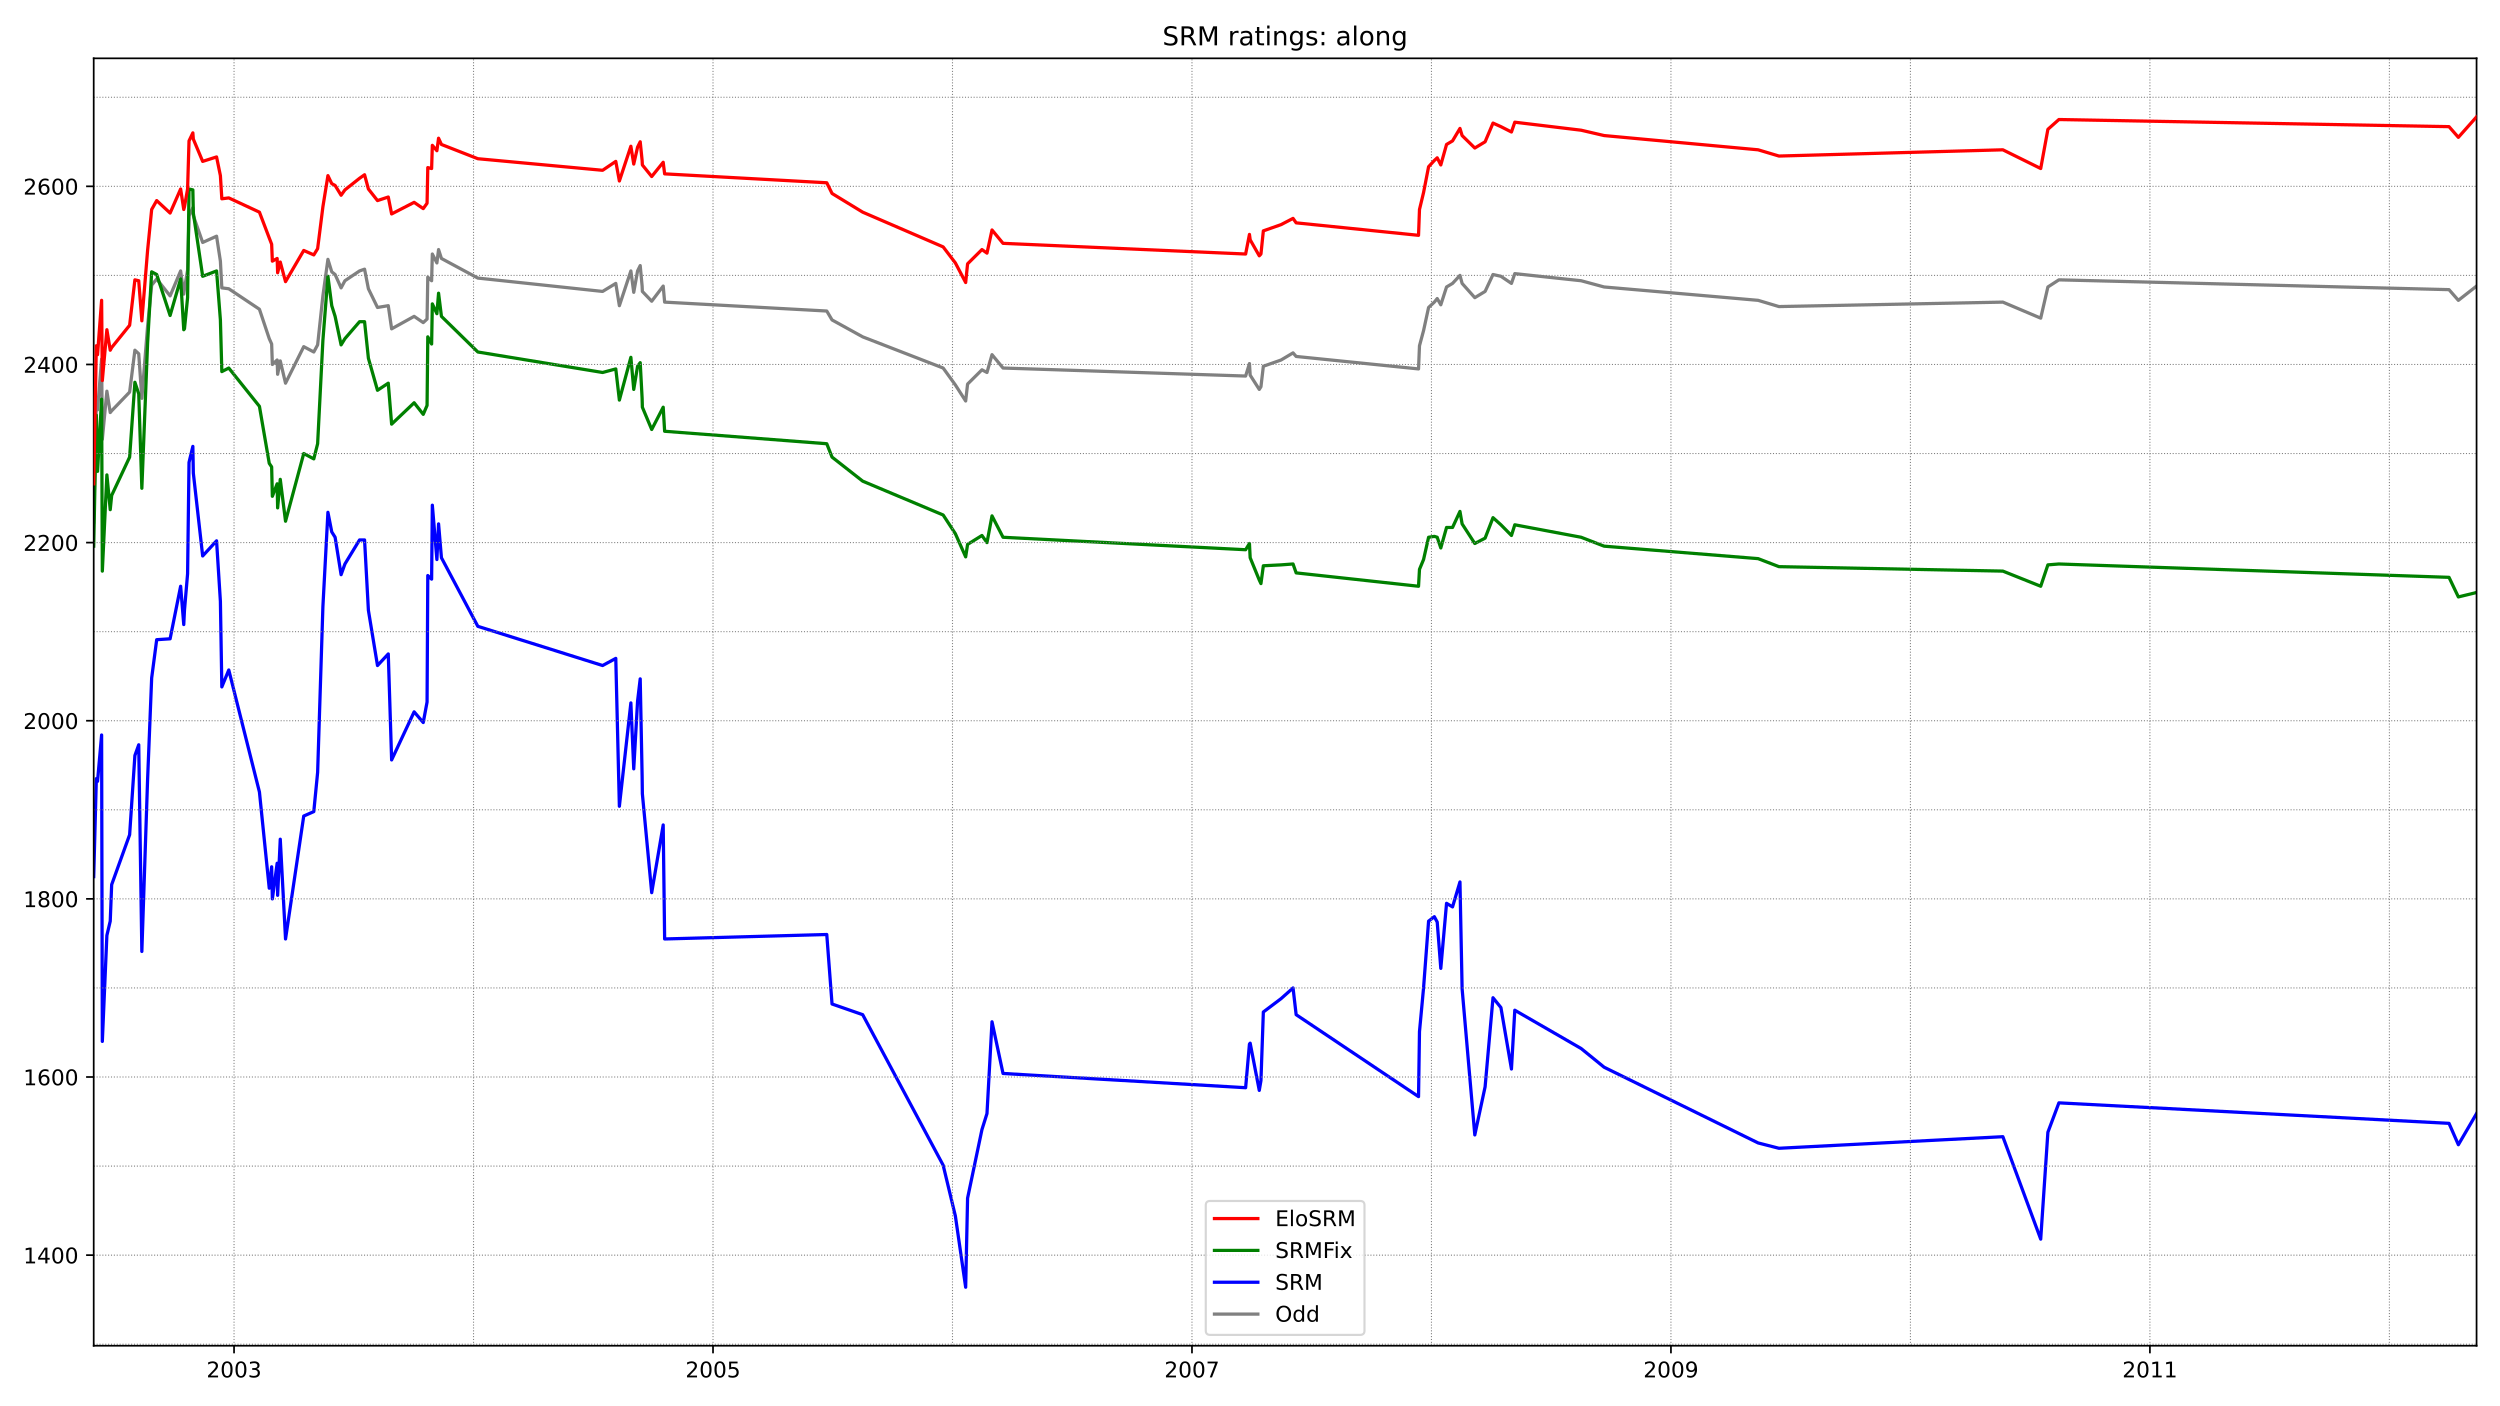 <?xml version="1.0" encoding="utf-8" standalone="no"?>
<!DOCTYPE svg PUBLIC "-//W3C//DTD SVG 1.1//EN"
  "http://www.w3.org/Graphics/SVG/1.1/DTD/svg11.dtd">
<!-- Created with matplotlib (https://matplotlib.org/) -->
<svg height="648pt" version="1.1" viewBox="0 0 1152 648" width="1152pt" xmlns="http://www.w3.org/2000/svg" xmlns:xlink="http://www.w3.org/1999/xlink">
 <defs>
  <style type="text/css">*{stroke-linecap:butt;stroke-linejoin:round;}</style>
 </defs>
 <g id="figure_1">
  <g id="patch_1">
   <path d="M 0 648 
L 1152 648 
L 1152 0 
L 0 0 
z
" style="fill:#ffffff;"/>
  </g>
  <g id="axes_1">
   <g id="patch_2">
    <path d="M 43.18 620.12 
L 1141.2 620.12 
L 1141.2 26.88 
L 43.18 26.88 
z
" style="fill:#ffffff;"/>
   </g>
   <g id="line2d_1">
    <path clip-path="url(#pfefa98c8f2)" d="M 43.18 240.593 
L 44.394 184.774 
L 44.946 188.878 
L 46.822 165.483 
L 47.153 202.422 
L 49.249 180.259 
L 50.794 190.109 
L 51.457 189.288 
L 59.733 180.669 
L 62.161 161.379 
L 63.927 163.021 
L 65.361 183.542 
L 68.01 150.297 
L 69.886 131.417 
L 72.203 128.544 
L 78.383 136.343 
L 83.238 124.85 
L 84.673 135.522 
L 85.004 133.059 
L 86.439 124.44 
L 87.101 99.404 
L 88.866 95.71 
L 89.087 99.404 
L 93.391 111.717 
L 99.791 108.843 
L 101.557 120.336 
L 102.219 132.649 
L 105.42 133.059 
L 119.545 142.499 
L 124.069 156.043 
L 125.173 158.506 
L 125.504 167.946 
L 127.711 165.894 
L 127.932 172.461 
L 129.146 166.304 
L 131.573 176.565 
L 139.96 159.737 
L 144.595 162.2 
L 146.361 158.916 
L 148.789 136.343 
L 151.106 119.515 
L 152.872 125.261 
L 154.417 126.492 
L 157.175 132.649 
L 158.941 129.365 
L 165.673 124.85 
L 167.99 124.03 
L 169.756 133.059 
L 173.949 141.678 
L 178.915 140.857 
L 180.46 151.529 
L 190.833 145.782 
L 195.027 148.655 
L 196.792 147.014 
L 197.124 127.723 
L 198.889 129.365 
L 199.22 117.052 
L 201.317 121.156 
L 202.089 115 
L 203.414 119.104 
L 220.187 128.134 
L 277.682 134.29 
L 283.751 130.596 
L 285.407 140.857 
L 290.704 124.85 
L 292.028 134.701 
L 293.793 124.85 
L 295.007 122.388 
L 295.89 131.828 
L 296 134.29 
L 300.304 138.805 
L 305.601 131.828 
L 306.263 139.216 
L 380.973 143.32 
L 383.401 147.424 
L 397.526 155.222 
L 434.605 169.588 
L 440.233 177.386 
L 444.978 184.774 
L 445.861 176.975 
L 452.482 170.408 
L 454.8 171.64 
L 457.117 163.431 
L 462.193 169.588 
L 573.982 173.281 
L 575.747 167.535 
L 576.078 172.871 
L 580.272 179.438 
L 581.044 178.207 
L 582.148 168.767 
L 590.314 165.894 
L 595.832 162.61 
L 597.266 164.252 
L 653.657 169.998 
L 654.098 159.327 
L 655.974 152.349 
L 658.292 141.678 
L 660.94 139.216 
L 662.265 137.574 
L 663.92 140.447 
L 666.568 132.238 
L 669.327 130.596 
L 672.748 126.903 
L 673.741 130.596 
L 679.59 137.163 
L 684.335 134.29 
L 687.977 126.492 
L 691.619 127.313 
L 696.474 130.596 
L 698.019 126.082 
L 728.587 129.365 
L 739.181 132.238 
L 810.139 138.395 
L 819.739 141.268 
L 922.92 139.216 
L 940.356 146.603 
L 943.667 132.238 
L 948.743 128.955 
L 1128.509 133.469 
L 1132.813 138.395 
L 1141.2 131.828 
" style="fill:none;stroke:#808080;stroke-linecap:square;stroke-width:1.5;"/>
   </g>
   <g id="line2d_2">
    <path clip-path="url(#pfefa98c8f2)" d="M 43.18 403.945 
L 44.394 358.797 
L 44.946 360.029 
L 46.822 338.686 
L 47.153 479.875 
L 49.249 431.033 
L 50.794 424.467 
L 51.457 407.639 
L 59.733 384.655 
L 62.161 348.126 
L 63.927 343.201 
L 65.361 438.421 
L 68.01 359.208 
L 69.886 312.418 
L 72.203 294.77 
L 78.383 294.359 
L 83.238 270.144 
L 84.673 287.792 
L 85.004 281.225 
L 86.439 264.398 
L 87.101 213.093 
L 88.866 205.706 
L 89.087 218.019 
L 93.391 256.189 
L 99.791 249.212 
L 101.557 277.121 
L 102.219 316.523 
L 105.42 308.724 
L 119.545 364.954 
L 124.069 409.281 
L 125.173 399.43 
L 125.504 414.206 
L 127.711 397.788 
L 127.932 412.564 
L 129.146 386.707 
L 131.573 432.675 
L 139.96 376.035 
L 144.595 373.983 
L 146.361 355.924 
L 148.789 279.584 
L 151.106 236.078 
L 152.872 245.107 
L 154.417 247.57 
L 157.175 264.808 
L 158.941 259.883 
L 165.673 248.801 
L 167.99 248.801 
L 169.756 281.225 
L 173.949 306.672 
L 178.915 301.337 
L 180.46 350.178 
L 190.833 328.015 
L 195.027 332.94 
L 196.792 323.5 
L 197.124 265.219 
L 198.889 266.86 
L 199.22 232.794 
L 201.317 257.831 
L 202.089 241.413 
L 203.414 257.01 
L 220.187 288.613 
L 277.682 306.672 
L 283.751 303.389 
L 285.407 371.521 
L 290.704 323.91 
L 292.028 354.282 
L 293.793 323.09 
L 295.007 312.829 
L 295.89 357.566 
L 296 365.775 
L 300.304 411.333 
L 305.601 380.14 
L 306.263 432.675 
L 380.973 430.623 
L 383.401 462.637 
L 397.526 467.562 
L 434.605 536.925 
L 440.233 560.32 
L 444.978 593.155 
L 445.861 552.111 
L 452.482 520.508 
L 454.8 513.12 
L 457.117 470.845 
L 462.193 494.651 
L 573.982 501.218 
L 575.747 481.106 
L 576.078 480.696 
L 580.272 502.449 
L 581.044 497.934 
L 582.148 466.331 
L 590.314 460.174 
L 595.832 455.249 
L 597.266 467.562 
L 653.657 505.322 
L 654.098 475.36 
L 655.974 455.249 
L 658.292 424.467 
L 660.94 422.414 
L 662.265 424.877 
L 663.92 446.219 
L 666.568 416.258 
L 669.327 417.9 
L 672.748 406.407 
L 673.741 455.659 
L 679.59 522.97 
L 684.335 500.807 
L 687.977 459.764 
L 691.619 464.279 
L 696.474 492.598 
L 698.019 465.51 
L 728.587 483.158 
L 739.181 491.778 
L 810.139 526.664 
L 819.739 529.127 
L 922.92 523.791 
L 940.356 570.991 
L 943.667 521.739 
L 948.743 508.195 
L 1128.509 517.635 
L 1132.813 527.485 
L 1141.2 513.12 
" style="fill:none;stroke:#0000ff;stroke-linecap:square;stroke-width:1.5;"/>
   </g>
   <g id="matplotlib.axis_1">
    <g id="xtick_1">
     <g id="line2d_3">
      <defs>
       <path d="M 0 0 
L 0 3.5 
" id="mb8a18c0bf9" style="stroke:#000000;stroke-width:0.8;"/>
      </defs>
      <g>
       <use style="stroke:#000000;stroke-width:0.8;" x="107.847" xlink:href="#mb8a18c0bf9" y="620.12"/>
      </g>
     </g>
     <g id="text_1">
      <!-- 2003 -->
      <g transform="translate(95.122 634.718)scale(0.1 -0.1)">
       <defs>
        <path d="M 19.188 8.297 
L 53.609 8.297 
L 53.609 0 
L 7.328 0 
L 7.328 8.297 
Q 12.938 14.109 22.625 23.891 
Q 32.328 33.688 34.812 36.531 
Q 39.547 41.844 41.422 45.531 
Q 43.312 49.219 43.312 52.781 
Q 43.312 58.594 39.234 62.25 
Q 35.156 65.922 28.609 65.922 
Q 23.969 65.922 18.812 64.312 
Q 13.672 62.703 7.812 59.422 
L 7.812 69.391 
Q 13.766 71.781 18.938 73 
Q 24.125 74.219 28.422 74.219 
Q 39.75 74.219 46.484 68.547 
Q 53.219 62.891 53.219 53.422 
Q 53.219 48.922 51.531 44.891 
Q 49.859 40.875 45.406 35.406 
Q 44.188 33.984 37.641 27.219 
Q 31.109 20.453 19.188 8.297 
z
" id="DejaVuSans-50"/>
        <path d="M 31.781 66.406 
Q 24.172 66.406 20.328 58.906 
Q 16.5 51.422 16.5 36.375 
Q 16.5 21.391 20.328 13.891 
Q 24.172 6.391 31.781 6.391 
Q 39.453 6.391 43.281 13.891 
Q 47.125 21.391 47.125 36.375 
Q 47.125 51.422 43.281 58.906 
Q 39.453 66.406 31.781 66.406 
z
M 31.781 74.219 
Q 44.047 74.219 50.516 64.516 
Q 56.984 54.828 56.984 36.375 
Q 56.984 17.969 50.516 8.266 
Q 44.047 -1.422 31.781 -1.422 
Q 19.531 -1.422 13.062 8.266 
Q 6.594 17.969 6.594 36.375 
Q 6.594 54.828 13.062 64.516 
Q 19.531 74.219 31.781 74.219 
z
" id="DejaVuSans-48"/>
        <path d="M 40.578 39.312 
Q 47.656 37.797 51.625 33 
Q 55.609 28.219 55.609 21.188 
Q 55.609 10.406 48.188 4.484 
Q 40.766 -1.422 27.094 -1.422 
Q 22.516 -1.422 17.656 -0.516 
Q 12.797 0.391 7.625 2.203 
L 7.625 11.719 
Q 11.719 9.328 16.594 8.109 
Q 21.484 6.891 26.812 6.891 
Q 36.078 6.891 40.938 10.547 
Q 45.797 14.203 45.797 21.188 
Q 45.797 27.641 41.281 31.266 
Q 36.766 34.906 28.719 34.906 
L 20.219 34.906 
L 20.219 43.016 
L 29.109 43.016 
Q 36.375 43.016 40.234 45.922 
Q 44.094 48.828 44.094 54.297 
Q 44.094 59.906 40.109 62.906 
Q 36.141 65.922 28.719 65.922 
Q 24.656 65.922 20.016 65.031 
Q 15.375 64.156 9.812 62.312 
L 9.812 71.094 
Q 15.438 72.656 20.344 73.438 
Q 25.25 74.219 29.594 74.219 
Q 40.828 74.219 47.359 69.109 
Q 53.906 64.016 53.906 55.328 
Q 53.906 49.266 50.438 45.094 
Q 46.969 40.922 40.578 39.312 
z
" id="DejaVuSans-51"/>
       </defs>
       <use xlink:href="#DejaVuSans-50"/>
       <use x="63.623" xlink:href="#DejaVuSans-48"/>
       <use x="127.246" xlink:href="#DejaVuSans-48"/>
       <use x="190.869" xlink:href="#DejaVuSans-51"/>
      </g>
     </g>
    </g>
    <g id="xtick_2">
     <g id="line2d_4">
      <g>
       <use style="stroke:#000000;stroke-width:0.8;" x="328.555" xlink:href="#mb8a18c0bf9" y="620.12"/>
      </g>
     </g>
     <g id="text_2">
      <!-- 2005 -->
      <g transform="translate(315.83 634.718)scale(0.1 -0.1)">
       <defs>
        <path d="M 10.797 72.906 
L 49.516 72.906 
L 49.516 64.594 
L 19.828 64.594 
L 19.828 46.734 
Q 21.969 47.469 24.109 47.828 
Q 26.266 48.188 28.422 48.188 
Q 40.625 48.188 47.75 41.5 
Q 54.891 34.812 54.891 23.391 
Q 54.891 11.625 47.562 5.094 
Q 40.234 -1.422 26.906 -1.422 
Q 22.312 -1.422 17.547 -0.641 
Q 12.797 0.141 7.719 1.703 
L 7.719 11.625 
Q 12.109 9.234 16.797 8.062 
Q 21.484 6.891 26.703 6.891 
Q 35.156 6.891 40.078 11.328 
Q 45.016 15.766 45.016 23.391 
Q 45.016 31 40.078 35.438 
Q 35.156 39.891 26.703 39.891 
Q 22.75 39.891 18.812 39.016 
Q 14.891 38.141 10.797 36.281 
z
" id="DejaVuSans-53"/>
       </defs>
       <use xlink:href="#DejaVuSans-50"/>
       <use x="63.623" xlink:href="#DejaVuSans-48"/>
       <use x="127.246" xlink:href="#DejaVuSans-48"/>
       <use x="190.869" xlink:href="#DejaVuSans-53"/>
      </g>
     </g>
    </g>
    <g id="xtick_3">
     <g id="line2d_5">
      <g>
       <use style="stroke:#000000;stroke-width:0.8;" x="549.262" xlink:href="#mb8a18c0bf9" y="620.12"/>
      </g>
     </g>
     <g id="text_3">
      <!-- 2007 -->
      <g transform="translate(536.537 634.718)scale(0.1 -0.1)">
       <defs>
        <path d="M 8.203 72.906 
L 55.078 72.906 
L 55.078 68.703 
L 28.609 0 
L 18.312 0 
L 43.219 64.594 
L 8.203 64.594 
z
" id="DejaVuSans-55"/>
       </defs>
       <use xlink:href="#DejaVuSans-50"/>
       <use x="63.623" xlink:href="#DejaVuSans-48"/>
       <use x="127.246" xlink:href="#DejaVuSans-48"/>
       <use x="190.869" xlink:href="#DejaVuSans-55"/>
      </g>
     </g>
    </g>
    <g id="xtick_4">
     <g id="line2d_6">
      <g>
       <use style="stroke:#000000;stroke-width:0.8;" x="769.97" xlink:href="#mb8a18c0bf9" y="620.12"/>
      </g>
     </g>
     <g id="text_4">
      <!-- 2009 -->
      <g transform="translate(757.245 634.718)scale(0.1 -0.1)">
       <defs>
        <path d="M 10.984 1.516 
L 10.984 10.5 
Q 14.703 8.734 18.5 7.812 
Q 22.312 6.891 25.984 6.891 
Q 35.75 6.891 40.891 13.453 
Q 46.047 20.016 46.781 33.406 
Q 43.953 29.203 39.594 26.953 
Q 35.25 24.703 29.984 24.703 
Q 19.047 24.703 12.672 31.312 
Q 6.297 37.938 6.297 49.422 
Q 6.297 60.641 12.938 67.422 
Q 19.578 74.219 30.609 74.219 
Q 43.266 74.219 49.922 64.516 
Q 56.594 54.828 56.594 36.375 
Q 56.594 19.141 48.406 8.859 
Q 40.234 -1.422 26.422 -1.422 
Q 22.703 -1.422 18.891 -0.688 
Q 15.094 0.047 10.984 1.516 
z
M 30.609 32.422 
Q 37.25 32.422 41.125 36.953 
Q 45.016 41.5 45.016 49.422 
Q 45.016 57.281 41.125 61.844 
Q 37.25 66.406 30.609 66.406 
Q 23.969 66.406 20.094 61.844 
Q 16.219 57.281 16.219 49.422 
Q 16.219 41.5 20.094 36.953 
Q 23.969 32.422 30.609 32.422 
z
" id="DejaVuSans-57"/>
       </defs>
       <use xlink:href="#DejaVuSans-50"/>
       <use x="63.623" xlink:href="#DejaVuSans-48"/>
       <use x="127.246" xlink:href="#DejaVuSans-48"/>
       <use x="190.869" xlink:href="#DejaVuSans-57"/>
      </g>
     </g>
    </g>
    <g id="xtick_5">
     <g id="line2d_7">
      <g>
       <use style="stroke:#000000;stroke-width:0.8;" x="990.677" xlink:href="#mb8a18c0bf9" y="620.12"/>
      </g>
     </g>
     <g id="text_5">
      <!-- 2011 -->
      <g transform="translate(977.952 634.718)scale(0.1 -0.1)">
       <defs>
        <path d="M 12.406 8.297 
L 28.516 8.297 
L 28.516 63.922 
L 10.984 60.406 
L 10.984 69.391 
L 28.422 72.906 
L 38.281 72.906 
L 38.281 8.297 
L 54.391 8.297 
L 54.391 0 
L 12.406 0 
z
" id="DejaVuSans-49"/>
       </defs>
       <use xlink:href="#DejaVuSans-50"/>
       <use x="63.623" xlink:href="#DejaVuSans-48"/>
       <use x="127.246" xlink:href="#DejaVuSans-49"/>
       <use x="190.869" xlink:href="#DejaVuSans-49"/>
      </g>
     </g>
    </g>
   </g>
   <g id="matplotlib.axis_2">
    <g id="ytick_1">
     <g id="line2d_8">
      <defs>
       <path d="M 0 0 
L -3.5 0 
" id="m46103e8160" style="stroke:#000000;stroke-width:0.8;"/>
      </defs>
      <g>
       <use style="stroke:#000000;stroke-width:0.8;" x="43.18" xlink:href="#m46103e8160" y="578.379"/>
      </g>
     </g>
     <g id="text_6">
      <!-- 1400 -->
      <g transform="translate(10.73 582.178)scale(0.1 -0.1)">
       <defs>
        <path d="M 37.797 64.312 
L 12.891 25.391 
L 37.797 25.391 
z
M 35.203 72.906 
L 47.609 72.906 
L 47.609 25.391 
L 58.016 25.391 
L 58.016 17.188 
L 47.609 17.188 
L 47.609 0 
L 37.797 0 
L 37.797 17.188 
L 4.891 17.188 
L 4.891 26.703 
z
" id="DejaVuSans-52"/>
       </defs>
       <use xlink:href="#DejaVuSans-49"/>
       <use x="63.623" xlink:href="#DejaVuSans-52"/>
       <use x="127.246" xlink:href="#DejaVuSans-48"/>
       <use x="190.869" xlink:href="#DejaVuSans-48"/>
      </g>
     </g>
    </g>
    <g id="ytick_2">
     <g id="line2d_9">
      <g>
       <use style="stroke:#000000;stroke-width:0.8;" x="43.18" xlink:href="#m46103e8160" y="496.292"/>
      </g>
     </g>
     <g id="text_7">
      <!-- 1600 -->
      <g transform="translate(10.73 500.092)scale(0.1 -0.1)">
       <defs>
        <path d="M 33.016 40.375 
Q 26.375 40.375 22.484 35.828 
Q 18.609 31.297 18.609 23.391 
Q 18.609 15.531 22.484 10.953 
Q 26.375 6.391 33.016 6.391 
Q 39.656 6.391 43.531 10.953 
Q 47.406 15.531 47.406 23.391 
Q 47.406 31.297 43.531 35.828 
Q 39.656 40.375 33.016 40.375 
z
M 52.594 71.297 
L 52.594 62.312 
Q 48.875 64.062 45.094 64.984 
Q 41.312 65.922 37.594 65.922 
Q 27.828 65.922 22.672 59.328 
Q 17.531 52.734 16.797 39.406 
Q 19.672 43.656 24.016 45.922 
Q 28.375 48.188 33.594 48.188 
Q 44.578 48.188 50.953 41.516 
Q 57.328 34.859 57.328 23.391 
Q 57.328 12.156 50.688 5.359 
Q 44.047 -1.422 33.016 -1.422 
Q 20.359 -1.422 13.672 8.266 
Q 6.984 17.969 6.984 36.375 
Q 6.984 53.656 15.188 63.938 
Q 23.391 74.219 37.203 74.219 
Q 40.922 74.219 44.703 73.484 
Q 48.484 72.75 52.594 71.297 
z
" id="DejaVuSans-54"/>
       </defs>
       <use xlink:href="#DejaVuSans-49"/>
       <use x="63.623" xlink:href="#DejaVuSans-54"/>
       <use x="127.246" xlink:href="#DejaVuSans-48"/>
       <use x="190.869" xlink:href="#DejaVuSans-48"/>
      </g>
     </g>
    </g>
    <g id="ytick_3">
     <g id="line2d_10">
      <g>
       <use style="stroke:#000000;stroke-width:0.8;" x="43.18" xlink:href="#m46103e8160" y="414.206"/>
      </g>
     </g>
     <g id="text_8">
      <!-- 1800 -->
      <g transform="translate(10.73 418.005)scale(0.1 -0.1)">
       <defs>
        <path d="M 31.781 34.625 
Q 24.75 34.625 20.719 30.859 
Q 16.703 27.094 16.703 20.516 
Q 16.703 13.922 20.719 10.156 
Q 24.75 6.391 31.781 6.391 
Q 38.812 6.391 42.859 10.172 
Q 46.922 13.969 46.922 20.516 
Q 46.922 27.094 42.891 30.859 
Q 38.875 34.625 31.781 34.625 
z
M 21.922 38.812 
Q 15.578 40.375 12.031 44.719 
Q 8.5 49.078 8.5 55.328 
Q 8.5 64.062 14.719 69.141 
Q 20.953 74.219 31.781 74.219 
Q 42.672 74.219 48.875 69.141 
Q 55.078 64.062 55.078 55.328 
Q 55.078 49.078 51.531 44.719 
Q 48 40.375 41.703 38.812 
Q 48.828 37.156 52.797 32.312 
Q 56.781 27.484 56.781 20.516 
Q 56.781 9.906 50.312 4.234 
Q 43.844 -1.422 31.781 -1.422 
Q 19.734 -1.422 13.25 4.234 
Q 6.781 9.906 6.781 20.516 
Q 6.781 27.484 10.781 32.312 
Q 14.797 37.156 21.922 38.812 
z
M 18.312 54.391 
Q 18.312 48.734 21.844 45.562 
Q 25.391 42.391 31.781 42.391 
Q 38.141 42.391 41.719 45.562 
Q 45.312 48.734 45.312 54.391 
Q 45.312 60.062 41.719 63.234 
Q 38.141 66.406 31.781 66.406 
Q 25.391 66.406 21.844 63.234 
Q 18.312 60.062 18.312 54.391 
z
" id="DejaVuSans-56"/>
       </defs>
       <use xlink:href="#DejaVuSans-49"/>
       <use x="63.623" xlink:href="#DejaVuSans-56"/>
       <use x="127.246" xlink:href="#DejaVuSans-48"/>
       <use x="190.869" xlink:href="#DejaVuSans-48"/>
      </g>
     </g>
    </g>
    <g id="ytick_4">
     <g id="line2d_11">
      <g>
       <use style="stroke:#000000;stroke-width:0.8;" x="43.18" xlink:href="#m46103e8160" y="332.119"/>
      </g>
     </g>
     <g id="text_9">
      <!-- 2000 -->
      <g transform="translate(10.73 335.918)scale(0.1 -0.1)">
       <use xlink:href="#DejaVuSans-50"/>
       <use x="63.623" xlink:href="#DejaVuSans-48"/>
       <use x="127.246" xlink:href="#DejaVuSans-48"/>
       <use x="190.869" xlink:href="#DejaVuSans-48"/>
      </g>
     </g>
    </g>
    <g id="ytick_5">
     <g id="line2d_12">
      <g>
       <use style="stroke:#000000;stroke-width:0.8;" x="43.18" xlink:href="#m46103e8160" y="250.032"/>
      </g>
     </g>
     <g id="text_10">
      <!-- 2200 -->
      <g transform="translate(10.73 253.832)scale(0.1 -0.1)">
       <use xlink:href="#DejaVuSans-50"/>
       <use x="63.623" xlink:href="#DejaVuSans-50"/>
       <use x="127.246" xlink:href="#DejaVuSans-48"/>
       <use x="190.869" xlink:href="#DejaVuSans-48"/>
      </g>
     </g>
    </g>
    <g id="ytick_6">
     <g id="line2d_13">
      <g>
       <use style="stroke:#000000;stroke-width:0.8;" x="43.18" xlink:href="#m46103e8160" y="167.946"/>
      </g>
     </g>
     <g id="text_11">
      <!-- 2400 -->
      <g transform="translate(10.73 171.745)scale(0.1 -0.1)">
       <use xlink:href="#DejaVuSans-50"/>
       <use x="63.623" xlink:href="#DejaVuSans-52"/>
       <use x="127.246" xlink:href="#DejaVuSans-48"/>
       <use x="190.869" xlink:href="#DejaVuSans-48"/>
      </g>
     </g>
    </g>
    <g id="ytick_7">
     <g id="line2d_14">
      <g>
       <use style="stroke:#000000;stroke-width:0.8;" x="43.18" xlink:href="#m46103e8160" y="85.859"/>
      </g>
     </g>
     <g id="text_12">
      <!-- 2600 -->
      <g transform="translate(10.73 89.658)scale(0.1 -0.1)">
       <use xlink:href="#DejaVuSans-50"/>
       <use x="63.623" xlink:href="#DejaVuSans-54"/>
       <use x="127.246" xlink:href="#DejaVuSans-48"/>
       <use x="190.869" xlink:href="#DejaVuSans-48"/>
      </g>
     </g>
    </g>
   </g>
   <g id="line2d_15">
    <path clip-path="url(#pfefa98c8f2)" d="M 43.18 251.674 
L 44.394 191.341 
L 44.946 217.198 
L 46.822 183.953 
L 47.153 263.166 
L 49.249 218.84 
L 50.794 234.846 
L 51.457 228.28 
L 59.733 210.631 
L 62.161 176.155 
L 63.927 181.49 
L 65.361 224.996 
L 68.01 158.095 
L 69.886 125.261 
L 72.203 126.492 
L 78.383 145.372 
L 83.238 128.544 
L 84.673 151.939 
L 85.004 151.529 
L 86.439 137.163 
L 87.101 87.091 
L 88.866 87.501 
L 89.087 98.172 
L 93.391 127.313 
L 99.791 124.85 
L 101.557 147.424 
L 102.219 171.229 
L 105.42 169.588 
L 119.545 187.236 
L 124.069 213.504 
L 125.173 215.146 
L 125.504 228.69 
L 127.711 222.944 
L 127.932 234.026 
L 129.146 220.892 
L 131.573 240.182 
L 139.96 208.989 
L 144.595 211.452 
L 146.361 204.474 
L 148.789 156.864 
L 151.106 127.313 
L 152.872 140.857 
L 154.417 145.782 
L 157.175 158.916 
L 158.941 156.043 
L 165.673 148.245 
L 167.99 148.245 
L 169.756 165.073 
L 173.949 179.848 
L 178.915 176.565 
L 180.46 195.445 
L 190.833 185.594 
L 195.027 190.93 
L 196.792 186.826 
L 197.124 155.222 
L 198.889 158.506 
L 199.22 140.036 
L 201.317 144.551 
L 202.089 135.111 
L 203.414 145.782 
L 220.187 162.2 
L 277.682 171.64 
L 283.751 169.998 
L 285.407 184.363 
L 290.704 164.662 
L 292.028 179.438 
L 293.793 168.767 
L 295.007 167.125 
L 295.89 183.542 
L 296 187.647 
L 300.304 197.907 
L 305.601 187.647 
L 306.263 198.728 
L 380.973 204.474 
L 383.401 210.631 
L 397.526 221.713 
L 434.605 237.309 
L 440.233 245.928 
L 444.978 256.599 
L 445.861 250.853 
L 452.482 246.749 
L 454.8 250.032 
L 457.117 237.719 
L 462.193 247.57 
L 573.982 253.316 
L 575.747 250.443 
L 576.078 257.01 
L 580.272 267.271 
L 581.044 268.912 
L 582.148 260.704 
L 590.314 260.293 
L 595.832 259.883 
L 597.266 263.987 
L 653.657 270.144 
L 654.098 262.345 
L 655.974 257.831 
L 658.292 247.57 
L 660.94 247.159 
L 662.265 247.57 
L 663.92 252.495 
L 666.568 243.055 
L 669.327 243.055 
L 672.748 235.667 
L 673.741 241.413 
L 679.59 250.443 
L 684.335 247.98 
L 687.977 238.54 
L 691.619 241.824 
L 696.474 246.749 
L 698.019 241.824 
L 728.587 247.57 
L 739.181 251.674 
L 810.139 257.42 
L 819.739 261.114 
L 922.92 263.166 
L 940.356 270.144 
L 943.667 260.293 
L 948.743 259.883 
L 1128.509 266.039 
L 1132.813 275.069 
L 1141.2 273.017 
" style="fill:none;stroke:#008000;stroke-linecap:square;stroke-width:1.5;"/>
   </g>
   <g id="line2d_16">
    <path clip-path="url(#pfefa98c8f2)" d="M 43.18 619.422 
L 1141.2 619.422 
" style="fill:none;stroke:#808080;stroke-dasharray:0.5,0.825;stroke-dashoffset:0;stroke-width:0.5;"/>
   </g>
   <g id="line2d_17">
    <path clip-path="url(#pfefa98c8f2)" d="M 43.18 578.379 
L 1141.2 578.379 
" style="fill:none;stroke:#808080;stroke-dasharray:0.5,0.825;stroke-dashoffset:0;stroke-width:0.5;"/>
   </g>
   <g id="line2d_18">
    <path clip-path="url(#pfefa98c8f2)" d="M 43.18 537.336 
L 1141.2 537.336 
" style="fill:none;stroke:#808080;stroke-dasharray:0.5,0.825;stroke-dashoffset:0;stroke-width:0.5;"/>
   </g>
   <g id="line2d_19">
    <path clip-path="url(#pfefa98c8f2)" d="M 43.18 496.292 
L 1141.2 496.292 
" style="fill:none;stroke:#808080;stroke-dasharray:0.5,0.825;stroke-dashoffset:0;stroke-width:0.5;"/>
   </g>
   <g id="line2d_20">
    <path clip-path="url(#pfefa98c8f2)" d="M 43.18 455.249 
L 1141.2 455.249 
" style="fill:none;stroke:#808080;stroke-dasharray:0.5,0.825;stroke-dashoffset:0;stroke-width:0.5;"/>
   </g>
   <g id="line2d_21">
    <path clip-path="url(#pfefa98c8f2)" d="M 43.18 414.206 
L 1141.2 414.206 
" style="fill:none;stroke:#808080;stroke-dasharray:0.5,0.825;stroke-dashoffset:0;stroke-width:0.5;"/>
   </g>
   <g id="line2d_22">
    <path clip-path="url(#pfefa98c8f2)" d="M 43.18 373.162 
L 1141.2 373.162 
" style="fill:none;stroke:#808080;stroke-dasharray:0.5,0.825;stroke-dashoffset:0;stroke-width:0.5;"/>
   </g>
   <g id="line2d_23">
    <path clip-path="url(#pfefa98c8f2)" d="M 43.18 332.119 
L 1141.2 332.119 
" style="fill:none;stroke:#808080;stroke-dasharray:0.5,0.825;stroke-dashoffset:0;stroke-width:0.5;"/>
   </g>
   <g id="line2d_24">
    <path clip-path="url(#pfefa98c8f2)" d="M 43.18 291.076 
L 1141.2 291.076 
" style="fill:none;stroke:#808080;stroke-dasharray:0.5,0.825;stroke-dashoffset:0;stroke-width:0.5;"/>
   </g>
   <g id="line2d_25">
    <path clip-path="url(#pfefa98c8f2)" d="M 43.18 250.032 
L 1141.2 250.032 
" style="fill:none;stroke:#808080;stroke-dasharray:0.5,0.825;stroke-dashoffset:0;stroke-width:0.5;"/>
   </g>
   <g id="line2d_26">
    <path clip-path="url(#pfefa98c8f2)" d="M 43.18 208.989 
L 1141.2 208.989 
" style="fill:none;stroke:#808080;stroke-dasharray:0.5,0.825;stroke-dashoffset:0;stroke-width:0.5;"/>
   </g>
   <g id="line2d_27">
    <path clip-path="url(#pfefa98c8f2)" d="M 43.18 167.946 
L 1141.2 167.946 
" style="fill:none;stroke:#808080;stroke-dasharray:0.5,0.825;stroke-dashoffset:0;stroke-width:0.5;"/>
   </g>
   <g id="line2d_28">
    <path clip-path="url(#pfefa98c8f2)" d="M 43.18 126.903 
L 1141.2 126.903 
" style="fill:none;stroke:#808080;stroke-dasharray:0.5,0.825;stroke-dashoffset:0;stroke-width:0.5;"/>
   </g>
   <g id="line2d_29">
    <path clip-path="url(#pfefa98c8f2)" d="M 43.18 85.859 
L 1141.2 85.859 
" style="fill:none;stroke:#808080;stroke-dasharray:0.5,0.825;stroke-dashoffset:0;stroke-width:0.5;"/>
   </g>
   <g id="line2d_30">
    <path clip-path="url(#pfefa98c8f2)" d="M 43.18 44.816 
L 1141.2 44.816 
" style="fill:none;stroke:#808080;stroke-dasharray:0.5,0.825;stroke-dashoffset:0;stroke-width:0.5;"/>
   </g>
   <g id="line2d_31">
    <path clip-path="url(#pfefa98c8f2)" d="M 107.847 620.12 
L 107.847 26.88 
" style="fill:none;stroke:#808080;stroke-dasharray:0.5,0.825;stroke-dashoffset:0;stroke-width:0.5;"/>
   </g>
   <g id="line2d_32">
    <path clip-path="url(#pfefa98c8f2)" d="M 218.201 620.12 
L 218.201 26.88 
" style="fill:none;stroke:#808080;stroke-dasharray:0.5,0.825;stroke-dashoffset:0;stroke-width:0.5;"/>
   </g>
   <g id="line2d_33">
    <path clip-path="url(#pfefa98c8f2)" d="M 328.555 620.12 
L 328.555 26.88 
" style="fill:none;stroke:#808080;stroke-dasharray:0.5,0.825;stroke-dashoffset:0;stroke-width:0.5;"/>
   </g>
   <g id="line2d_34">
    <path clip-path="url(#pfefa98c8f2)" d="M 438.909 620.12 
L 438.909 26.88 
" style="fill:none;stroke:#808080;stroke-dasharray:0.5,0.825;stroke-dashoffset:0;stroke-width:0.5;"/>
   </g>
   <g id="line2d_35">
    <path clip-path="url(#pfefa98c8f2)" d="M 549.262 620.12 
L 549.262 26.88 
" style="fill:none;stroke:#808080;stroke-dasharray:0.5,0.825;stroke-dashoffset:0;stroke-width:0.5;"/>
   </g>
   <g id="line2d_36">
    <path clip-path="url(#pfefa98c8f2)" d="M 659.616 620.12 
L 659.616 26.88 
" style="fill:none;stroke:#808080;stroke-dasharray:0.5,0.825;stroke-dashoffset:0;stroke-width:0.5;"/>
   </g>
   <g id="line2d_37">
    <path clip-path="url(#pfefa98c8f2)" d="M 769.97 620.12 
L 769.97 26.88 
" style="fill:none;stroke:#808080;stroke-dasharray:0.5,0.825;stroke-dashoffset:0;stroke-width:0.5;"/>
   </g>
   <g id="line2d_38">
    <path clip-path="url(#pfefa98c8f2)" d="M 880.324 620.12 
L 880.324 26.88 
" style="fill:none;stroke:#808080;stroke-dasharray:0.5,0.825;stroke-dashoffset:0;stroke-width:0.5;"/>
   </g>
   <g id="line2d_39">
    <path clip-path="url(#pfefa98c8f2)" d="M 990.677 620.12 
L 990.677 26.88 
" style="fill:none;stroke:#808080;stroke-dasharray:0.5,0.825;stroke-dashoffset:0;stroke-width:0.5;"/>
   </g>
   <g id="line2d_40">
    <path clip-path="url(#pfefa98c8f2)" d="M 1101.031 620.12 
L 1101.031 26.88 
" style="fill:none;stroke:#808080;stroke-dasharray:0.5,0.825;stroke-dashoffset:0;stroke-width:0.5;"/>
   </g>
   <g id="patch_3">
    <path d="M 43.18 620.12 
L 43.18 26.88 
" style="fill:none;stroke:#000000;stroke-linecap:square;stroke-linejoin:miter;stroke-width:0.8;"/>
   </g>
   <g id="patch_4">
    <path d="M 1141.2 620.12 
L 1141.2 26.88 
" style="fill:none;stroke:#000000;stroke-linecap:square;stroke-linejoin:miter;stroke-width:0.8;"/>
   </g>
   <g id="patch_5">
    <path d="M 43.18 620.12 
L 1141.2 620.12 
" style="fill:none;stroke:#000000;stroke-linecap:square;stroke-linejoin:miter;stroke-width:0.8;"/>
   </g>
   <g id="patch_6">
    <path d="M 43.18 26.88 
L 1141.2 26.88 
" style="fill:none;stroke:#000000;stroke-linecap:square;stroke-linejoin:miter;stroke-width:0.8;"/>
   </g>
   <g id="line2d_41">
    <path clip-path="url(#pfefa98c8f2)" d="M 43.18 222.944 
L 44.394 159.327 
L 44.946 163.431 
L 46.822 138.395 
L 47.153 175.334 
L 49.249 151.939 
L 50.794 161.379 
L 51.457 160.148 
L 59.733 149.887 
L 62.161 128.955 
L 63.927 129.365 
L 65.361 147.835 
L 68.01 115.41 
L 69.886 96.53 
L 72.203 92.426 
L 78.383 98.172 
L 83.238 87.091 
L 84.673 96.53 
L 85.004 95.299 
L 86.439 87.091 
L 87.101 64.927 
L 88.866 61.233 
L 89.087 64.106 
L 93.391 74.367 
L 99.791 72.315 
L 101.557 80.934 
L 102.219 91.605 
L 105.42 91.195 
L 119.545 97.762 
L 124.069 109.664 
L 125.173 112.537 
L 125.504 120.336 
L 127.711 119.104 
L 127.932 125.671 
L 129.146 120.746 
L 131.573 129.776 
L 139.96 115.41 
L 144.595 117.463 
L 146.361 114.59 
L 148.789 95.299 
L 151.106 80.934 
L 152.872 84.628 
L 154.417 85.449 
L 157.175 89.964 
L 158.941 87.501 
L 165.673 82.165 
L 167.99 80.524 
L 169.756 87.091 
L 173.949 92.426 
L 178.915 90.784 
L 180.46 98.583 
L 190.833 93.247 
L 195.027 96.12 
L 196.792 93.657 
L 197.124 77.24 
L 198.889 77.651 
L 199.22 66.979 
L 201.317 69.442 
L 202.089 63.696 
L 203.414 66.569 
L 220.187 73.136 
L 277.682 78.471 
L 283.751 74.367 
L 285.407 83.397 
L 290.704 67.39 
L 292.028 75.598 
L 293.793 67.8 
L 295.007 65.338 
L 295.89 73.957 
L 296 76.009 
L 300.304 81.344 
L 305.601 74.778 
L 306.263 80.113 
L 380.973 84.218 
L 383.401 89.143 
L 397.526 97.762 
L 434.605 113.769 
L 440.233 121.156 
L 444.978 130.186 
L 445.861 121.567 
L 452.482 115 
L 454.8 116.642 
L 457.117 105.97 
L 462.193 112.127 
L 573.982 117.052 
L 575.747 108.023 
L 576.078 110.485 
L 580.272 117.873 
L 581.044 117.052 
L 582.148 106.381 
L 590.314 103.508 
L 595.832 100.635 
L 597.266 102.687 
L 653.657 108.433 
L 654.098 96.53 
L 655.974 88.732 
L 658.292 76.83 
L 660.94 73.957 
L 662.265 72.725 
L 663.92 76.009 
L 666.568 66.569 
L 669.327 64.927 
L 672.748 59.181 
L 673.741 62.465 
L 679.59 68.211 
L 684.335 65.338 
L 687.977 56.718 
L 691.619 58.36 
L 696.474 60.823 
L 698.019 56.308 
L 728.587 60.002 
L 739.181 62.465 
L 810.139 69.031 
L 819.739 71.905 
L 922.92 69.031 
L 940.356 77.651 
L 943.667 59.592 
L 948.743 55.077 
L 1128.509 58.36 
L 1132.813 63.285 
L 1141.2 53.845 
" style="fill:none;stroke:#ff0000;stroke-linecap:square;stroke-width:1.5;"/>
   </g>
   <g id="text_13">
    <!-- SRM ratings: along -->
    <g transform="translate(535.674 20.88)scale(0.12 -0.12)">
     <defs>
      <path d="M 53.516 70.516 
L 53.516 60.891 
Q 47.906 63.578 42.922 64.891 
Q 37.938 66.219 33.297 66.219 
Q 25.25 66.219 20.875 63.094 
Q 16.5 59.969 16.5 54.203 
Q 16.5 49.359 19.406 46.891 
Q 22.312 44.438 30.422 42.922 
L 36.375 41.703 
Q 47.406 39.594 52.656 34.297 
Q 57.906 29 57.906 20.125 
Q 57.906 9.516 50.797 4.047 
Q 43.703 -1.422 29.984 -1.422 
Q 24.812 -1.422 18.969 -0.25 
Q 13.141 0.922 6.891 3.219 
L 6.891 13.375 
Q 12.891 10.016 18.656 8.297 
Q 24.422 6.594 29.984 6.594 
Q 38.422 6.594 43.016 9.906 
Q 47.609 13.234 47.609 19.391 
Q 47.609 24.75 44.312 27.781 
Q 41.016 30.812 33.5 32.328 
L 27.484 33.5 
Q 16.453 35.688 11.516 40.375 
Q 6.594 45.062 6.594 53.422 
Q 6.594 63.094 13.406 68.656 
Q 20.219 74.219 32.172 74.219 
Q 37.312 74.219 42.625 73.281 
Q 47.953 72.359 53.516 70.516 
z
" id="DejaVuSans-83"/>
      <path d="M 44.391 34.188 
Q 47.562 33.109 50.562 29.594 
Q 53.562 26.078 56.594 19.922 
L 66.609 0 
L 56 0 
L 46.688 18.703 
Q 43.062 26.031 39.672 28.422 
Q 36.281 30.812 30.422 30.812 
L 19.672 30.812 
L 19.672 0 
L 9.812 0 
L 9.812 72.906 
L 32.078 72.906 
Q 44.578 72.906 50.734 67.672 
Q 56.891 62.453 56.891 51.906 
Q 56.891 45.016 53.688 40.469 
Q 50.484 35.938 44.391 34.188 
z
M 19.672 64.797 
L 19.672 38.922 
L 32.078 38.922 
Q 39.203 38.922 42.844 42.219 
Q 46.484 45.516 46.484 51.906 
Q 46.484 58.297 42.844 61.547 
Q 39.203 64.797 32.078 64.797 
z
" id="DejaVuSans-82"/>
      <path d="M 9.812 72.906 
L 24.516 72.906 
L 43.109 23.297 
L 61.812 72.906 
L 76.516 72.906 
L 76.516 0 
L 66.891 0 
L 66.891 64.016 
L 48.094 14.016 
L 38.188 14.016 
L 19.391 64.016 
L 19.391 0 
L 9.812 0 
z
" id="DejaVuSans-77"/>
      <path id="DejaVuSans-32"/>
      <path d="M 41.109 46.297 
Q 39.594 47.172 37.812 47.578 
Q 36.031 48 33.891 48 
Q 26.266 48 22.188 43.047 
Q 18.109 38.094 18.109 28.812 
L 18.109 0 
L 9.078 0 
L 9.078 54.688 
L 18.109 54.688 
L 18.109 46.188 
Q 20.953 51.172 25.484 53.578 
Q 30.031 56 36.531 56 
Q 37.453 56 38.578 55.875 
Q 39.703 55.766 41.062 55.516 
z
" id="DejaVuSans-114"/>
      <path d="M 34.281 27.484 
Q 23.391 27.484 19.188 25 
Q 14.984 22.516 14.984 16.5 
Q 14.984 11.719 18.141 8.906 
Q 21.297 6.109 26.703 6.109 
Q 34.188 6.109 38.703 11.406 
Q 43.219 16.703 43.219 25.484 
L 43.219 27.484 
z
M 52.203 31.203 
L 52.203 0 
L 43.219 0 
L 43.219 8.297 
Q 40.141 3.328 35.547 0.953 
Q 30.953 -1.422 24.312 -1.422 
Q 15.922 -1.422 10.953 3.297 
Q 6 8.016 6 15.922 
Q 6 25.141 12.172 29.828 
Q 18.359 34.516 30.609 34.516 
L 43.219 34.516 
L 43.219 35.406 
Q 43.219 41.609 39.141 45 
Q 35.062 48.391 27.688 48.391 
Q 23 48.391 18.547 47.266 
Q 14.109 46.141 10.016 43.891 
L 10.016 52.203 
Q 14.938 54.109 19.578 55.047 
Q 24.219 56 28.609 56 
Q 40.484 56 46.344 49.844 
Q 52.203 43.703 52.203 31.203 
z
" id="DejaVuSans-97"/>
      <path d="M 18.312 70.219 
L 18.312 54.688 
L 36.812 54.688 
L 36.812 47.703 
L 18.312 47.703 
L 18.312 18.016 
Q 18.312 11.328 20.141 9.422 
Q 21.969 7.516 27.594 7.516 
L 36.812 7.516 
L 36.812 0 
L 27.594 0 
Q 17.188 0 13.234 3.875 
Q 9.281 7.766 9.281 18.016 
L 9.281 47.703 
L 2.688 47.703 
L 2.688 54.688 
L 9.281 54.688 
L 9.281 70.219 
z
" id="DejaVuSans-116"/>
      <path d="M 9.422 54.688 
L 18.406 54.688 
L 18.406 0 
L 9.422 0 
z
M 9.422 75.984 
L 18.406 75.984 
L 18.406 64.594 
L 9.422 64.594 
z
" id="DejaVuSans-105"/>
      <path d="M 54.891 33.016 
L 54.891 0 
L 45.906 0 
L 45.906 32.719 
Q 45.906 40.484 42.875 44.328 
Q 39.844 48.188 33.797 48.188 
Q 26.516 48.188 22.312 43.547 
Q 18.109 38.922 18.109 30.906 
L 18.109 0 
L 9.078 0 
L 9.078 54.688 
L 18.109 54.688 
L 18.109 46.188 
Q 21.344 51.125 25.703 53.562 
Q 30.078 56 35.797 56 
Q 45.219 56 50.047 50.172 
Q 54.891 44.344 54.891 33.016 
z
" id="DejaVuSans-110"/>
      <path d="M 45.406 27.984 
Q 45.406 37.75 41.375 43.109 
Q 37.359 48.484 30.078 48.484 
Q 22.859 48.484 18.828 43.109 
Q 14.797 37.75 14.797 27.984 
Q 14.797 18.266 18.828 12.891 
Q 22.859 7.516 30.078 7.516 
Q 37.359 7.516 41.375 12.891 
Q 45.406 18.266 45.406 27.984 
z
M 54.391 6.781 
Q 54.391 -7.172 48.188 -13.984 
Q 42 -20.797 29.203 -20.797 
Q 24.469 -20.797 20.266 -20.094 
Q 16.062 -19.391 12.109 -17.922 
L 12.109 -9.188 
Q 16.062 -11.328 19.922 -12.344 
Q 23.781 -13.375 27.781 -13.375 
Q 36.625 -13.375 41.016 -8.766 
Q 45.406 -4.156 45.406 5.172 
L 45.406 9.625 
Q 42.625 4.781 38.281 2.391 
Q 33.938 0 27.875 0 
Q 17.828 0 11.672 7.656 
Q 5.516 15.328 5.516 27.984 
Q 5.516 40.672 11.672 48.328 
Q 17.828 56 27.875 56 
Q 33.938 56 38.281 53.609 
Q 42.625 51.219 45.406 46.391 
L 45.406 54.688 
L 54.391 54.688 
z
" id="DejaVuSans-103"/>
      <path d="M 44.281 53.078 
L 44.281 44.578 
Q 40.484 46.531 36.375 47.5 
Q 32.281 48.484 27.875 48.484 
Q 21.188 48.484 17.844 46.438 
Q 14.5 44.391 14.5 40.281 
Q 14.5 37.156 16.891 35.375 
Q 19.281 33.594 26.516 31.984 
L 29.594 31.297 
Q 39.156 29.25 43.188 25.516 
Q 47.219 21.781 47.219 15.094 
Q 47.219 7.469 41.188 3.016 
Q 35.156 -1.422 24.609 -1.422 
Q 20.219 -1.422 15.453 -0.562 
Q 10.688 0.297 5.422 2 
L 5.422 11.281 
Q 10.406 8.688 15.234 7.391 
Q 20.062 6.109 24.812 6.109 
Q 31.156 6.109 34.562 8.281 
Q 37.984 10.453 37.984 14.406 
Q 37.984 18.062 35.516 20.016 
Q 33.062 21.969 24.703 23.781 
L 21.578 24.516 
Q 13.234 26.266 9.516 29.906 
Q 5.812 33.547 5.812 39.891 
Q 5.812 47.609 11.281 51.797 
Q 16.75 56 26.812 56 
Q 31.781 56 36.172 55.266 
Q 40.578 54.547 44.281 53.078 
z
" id="DejaVuSans-115"/>
      <path d="M 11.719 12.406 
L 22.016 12.406 
L 22.016 0 
L 11.719 0 
z
M 11.719 51.703 
L 22.016 51.703 
L 22.016 39.312 
L 11.719 39.312 
z
" id="DejaVuSans-58"/>
      <path d="M 9.422 75.984 
L 18.406 75.984 
L 18.406 0 
L 9.422 0 
z
" id="DejaVuSans-108"/>
      <path d="M 30.609 48.391 
Q 23.391 48.391 19.188 42.75 
Q 14.984 37.109 14.984 27.297 
Q 14.984 17.484 19.156 11.844 
Q 23.344 6.203 30.609 6.203 
Q 37.797 6.203 41.984 11.859 
Q 46.188 17.531 46.188 27.297 
Q 46.188 37.016 41.984 42.703 
Q 37.797 48.391 30.609 48.391 
z
M 30.609 56 
Q 42.328 56 49.016 48.375 
Q 55.719 40.766 55.719 27.297 
Q 55.719 13.875 49.016 6.219 
Q 42.328 -1.422 30.609 -1.422 
Q 18.844 -1.422 12.172 6.219 
Q 5.516 13.875 5.516 27.297 
Q 5.516 40.766 12.172 48.375 
Q 18.844 56 30.609 56 
z
" id="DejaVuSans-111"/>
     </defs>
     <use xlink:href="#DejaVuSans-83"/>
     <use x="63.477" xlink:href="#DejaVuSans-82"/>
     <use x="132.959" xlink:href="#DejaVuSans-77"/>
     <use x="219.238" xlink:href="#DejaVuSans-32"/>
     <use x="251.025" xlink:href="#DejaVuSans-114"/>
     <use x="292.139" xlink:href="#DejaVuSans-97"/>
     <use x="353.418" xlink:href="#DejaVuSans-116"/>
     <use x="392.627" xlink:href="#DejaVuSans-105"/>
     <use x="420.41" xlink:href="#DejaVuSans-110"/>
     <use x="483.789" xlink:href="#DejaVuSans-103"/>
     <use x="547.266" xlink:href="#DejaVuSans-115"/>
     <use x="599.365" xlink:href="#DejaVuSans-58"/>
     <use x="633.057" xlink:href="#DejaVuSans-32"/>
     <use x="664.844" xlink:href="#DejaVuSans-97"/>
     <use x="726.123" xlink:href="#DejaVuSans-108"/>
     <use x="753.906" xlink:href="#DejaVuSans-111"/>
     <use x="815.088" xlink:href="#DejaVuSans-110"/>
     <use x="878.467" xlink:href="#DejaVuSans-103"/>
    </g>
   </g>
   <g id="legend_1">
    <g id="patch_7">
     <path d="M 557.62 615.12 
L 626.76 615.12 
Q 628.76 615.12 628.76 613.12 
L 628.76 555.408 
Q 628.76 553.408 626.76 553.408 
L 557.62 553.408 
Q 555.62 553.408 555.62 555.408 
L 555.62 613.12 
Q 555.62 615.12 557.62 615.12 
z
" style="fill:#ffffff;opacity:0.8;stroke:#cccccc;stroke-linejoin:miter;"/>
    </g>
    <g id="line2d_42">
     <path d="M 559.62 561.506 
L 579.62 561.506 
" style="fill:none;stroke:#ff0000;stroke-linecap:square;stroke-width:1.5;"/>
    </g>
    <g id="line2d_43"/>
    <g id="text_14">
     <!-- EloSRM -->
     <g transform="translate(587.62 565.006)scale(0.1 -0.1)">
      <defs>
       <path d="M 9.812 72.906 
L 55.906 72.906 
L 55.906 64.594 
L 19.672 64.594 
L 19.672 43.016 
L 54.391 43.016 
L 54.391 34.719 
L 19.672 34.719 
L 19.672 8.297 
L 56.781 8.297 
L 56.781 0 
L 9.812 0 
z
" id="DejaVuSans-69"/>
      </defs>
      <use xlink:href="#DejaVuSans-69"/>
      <use x="63.184" xlink:href="#DejaVuSans-108"/>
      <use x="90.967" xlink:href="#DejaVuSans-111"/>
      <use x="152.148" xlink:href="#DejaVuSans-83"/>
      <use x="215.625" xlink:href="#DejaVuSans-82"/>
      <use x="285.107" xlink:href="#DejaVuSans-77"/>
     </g>
    </g>
    <g id="line2d_44">
     <path d="M 559.62 576.184 
L 579.62 576.184 
" style="fill:none;stroke:#008000;stroke-linecap:square;stroke-width:1.5;"/>
    </g>
    <g id="line2d_45"/>
    <g id="text_15">
     <!-- SRMFix -->
     <g transform="translate(587.62 579.684)scale(0.1 -0.1)">
      <defs>
       <path d="M 9.812 72.906 
L 51.703 72.906 
L 51.703 64.594 
L 19.672 64.594 
L 19.672 43.109 
L 48.578 43.109 
L 48.578 34.812 
L 19.672 34.812 
L 19.672 0 
L 9.812 0 
z
" id="DejaVuSans-70"/>
       <path d="M 54.891 54.688 
L 35.109 28.078 
L 55.906 0 
L 45.312 0 
L 29.391 21.484 
L 13.484 0 
L 2.875 0 
L 24.125 28.609 
L 4.688 54.688 
L 15.281 54.688 
L 29.781 35.203 
L 44.281 54.688 
z
" id="DejaVuSans-120"/>
      </defs>
      <use xlink:href="#DejaVuSans-83"/>
      <use x="63.477" xlink:href="#DejaVuSans-82"/>
      <use x="132.959" xlink:href="#DejaVuSans-77"/>
      <use x="219.238" xlink:href="#DejaVuSans-70"/>
      <use x="269.508" xlink:href="#DejaVuSans-105"/>
      <use x="297.291" xlink:href="#DejaVuSans-120"/>
     </g>
    </g>
    <g id="line2d_46">
     <path d="M 559.62 590.862 
L 579.62 590.862 
" style="fill:none;stroke:#0000ff;stroke-linecap:square;stroke-width:1.5;"/>
    </g>
    <g id="line2d_47"/>
    <g id="text_16">
     <!-- SRM -->
     <g transform="translate(587.62 594.362)scale(0.1 -0.1)">
      <use xlink:href="#DejaVuSans-83"/>
      <use x="63.477" xlink:href="#DejaVuSans-82"/>
      <use x="132.959" xlink:href="#DejaVuSans-77"/>
     </g>
    </g>
    <g id="line2d_48">
     <path d="M 559.62 605.54 
L 579.62 605.54 
" style="fill:none;stroke:#808080;stroke-linecap:square;stroke-width:1.5;"/>
    </g>
    <g id="line2d_49"/>
    <g id="text_17">
     <!-- Odd -->
     <g transform="translate(587.62 609.04)scale(0.1 -0.1)">
      <defs>
       <path d="M 39.406 66.219 
Q 28.656 66.219 22.328 58.203 
Q 16.016 50.203 16.016 36.375 
Q 16.016 22.609 22.328 14.594 
Q 28.656 6.594 39.406 6.594 
Q 50.141 6.594 56.422 14.594 
Q 62.703 22.609 62.703 36.375 
Q 62.703 50.203 56.422 58.203 
Q 50.141 66.219 39.406 66.219 
z
M 39.406 74.219 
Q 54.734 74.219 63.906 63.938 
Q 73.094 53.656 73.094 36.375 
Q 73.094 19.141 63.906 8.859 
Q 54.734 -1.422 39.406 -1.422 
Q 24.031 -1.422 14.812 8.828 
Q 5.609 19.094 5.609 36.375 
Q 5.609 53.656 14.812 63.938 
Q 24.031 74.219 39.406 74.219 
z
" id="DejaVuSans-79"/>
       <path d="M 45.406 46.391 
L 45.406 75.984 
L 54.391 75.984 
L 54.391 0 
L 45.406 0 
L 45.406 8.203 
Q 42.578 3.328 38.25 0.953 
Q 33.938 -1.422 27.875 -1.422 
Q 17.969 -1.422 11.734 6.484 
Q 5.516 14.406 5.516 27.297 
Q 5.516 40.188 11.734 48.094 
Q 17.969 56 27.875 56 
Q 33.938 56 38.25 53.625 
Q 42.578 51.266 45.406 46.391 
z
M 14.797 27.297 
Q 14.797 17.391 18.875 11.75 
Q 22.953 6.109 30.078 6.109 
Q 37.203 6.109 41.297 11.75 
Q 45.406 17.391 45.406 27.297 
Q 45.406 37.203 41.297 42.844 
Q 37.203 48.484 30.078 48.484 
Q 22.953 48.484 18.875 42.844 
Q 14.797 37.203 14.797 27.297 
z
" id="DejaVuSans-100"/>
      </defs>
      <use xlink:href="#DejaVuSans-79"/>
      <use x="78.711" xlink:href="#DejaVuSans-100"/>
      <use x="142.188" xlink:href="#DejaVuSans-100"/>
     </g>
    </g>
   </g>
  </g>
 </g>
 <defs>
  <clipPath id="pfefa98c8f2">
   <rect height="593.24" width="1098.02" x="43.18" y="26.88"/>
  </clipPath>
 </defs>
</svg>
